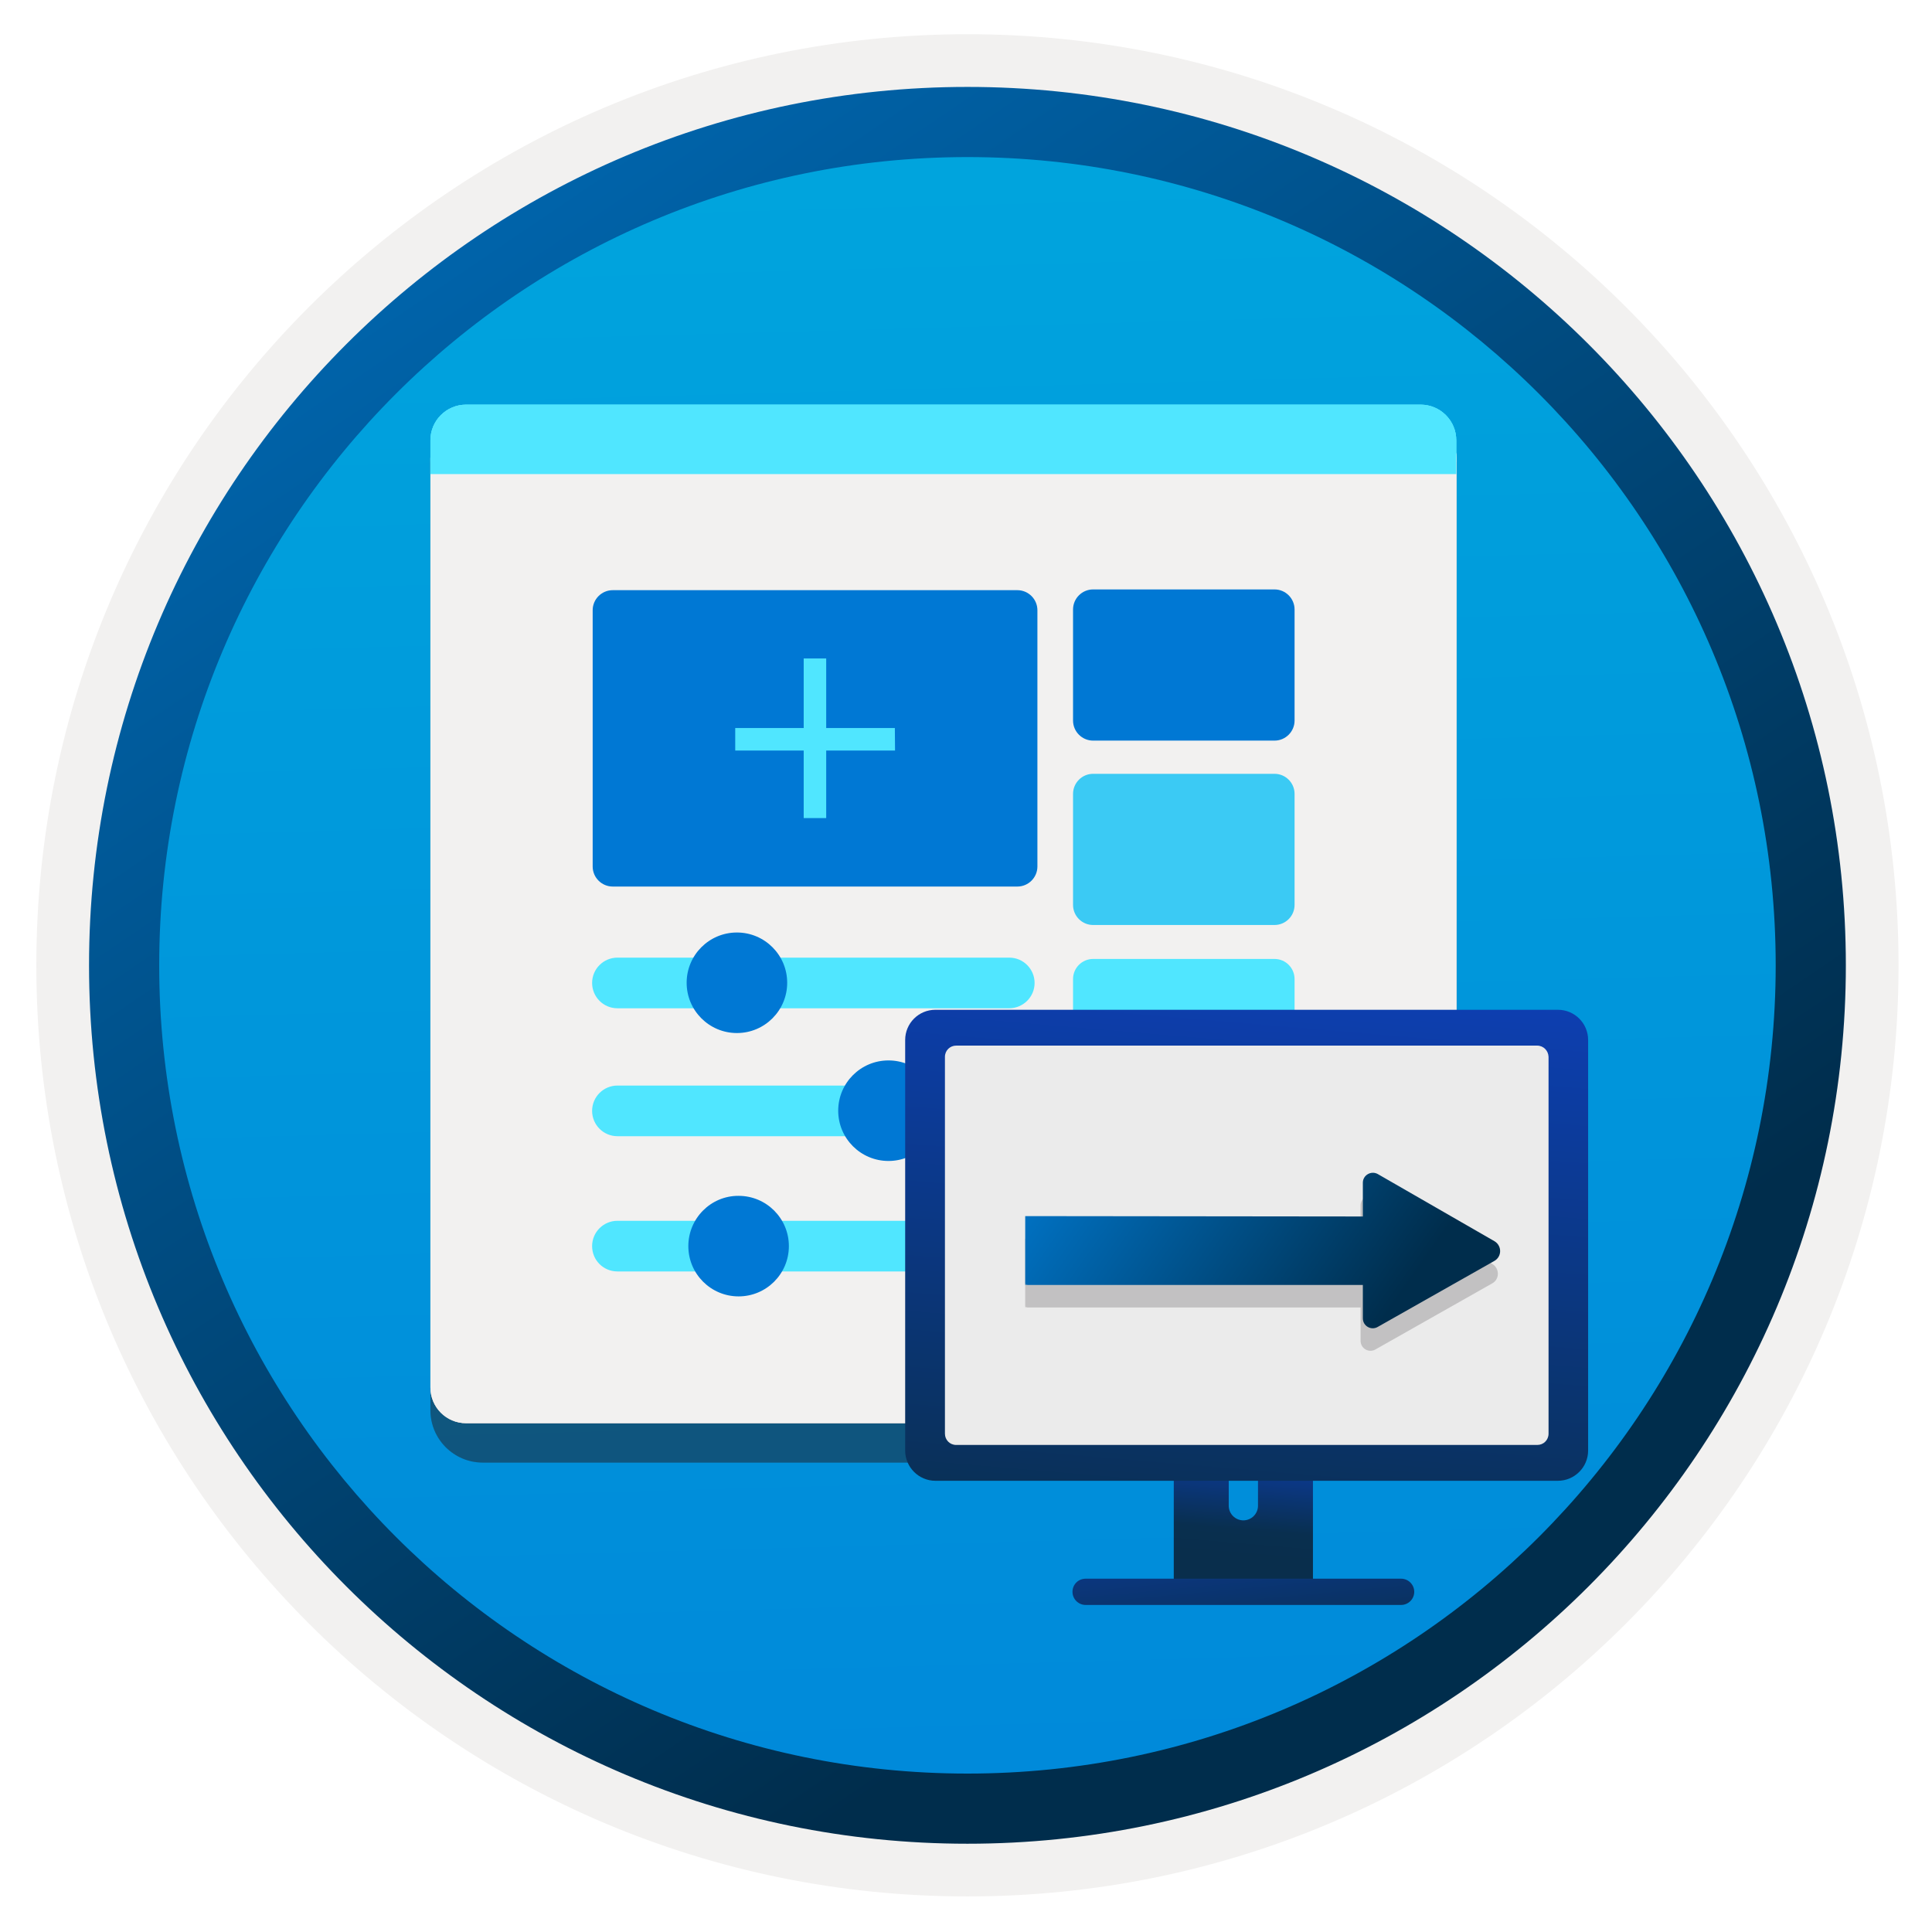<svg width="103" height="103" viewBox="0 0 103 103" fill="none" xmlns="http://www.w3.org/2000/svg">
<path d="M51.577 98.274C25.727 98.274 4.767 77.324 4.767 51.464C4.767 25.604 25.727 4.654 51.577 4.654C77.427 4.654 98.387 25.614 98.387 51.464C98.387 77.314 77.427 98.274 51.577 98.274Z" fill="url(#paint0_linear)"/>
<path fill-rule="evenodd" clip-rule="evenodd" d="M97.477 51.464C97.477 76.814 76.927 97.364 51.577 97.364C26.227 97.364 5.677 76.814 5.677 51.464C5.677 26.114 26.227 5.564 51.577 5.564C76.927 5.564 97.477 26.114 97.477 51.464ZM51.577 1.824C78.997 1.824 101.217 24.044 101.217 51.464C101.217 78.884 78.987 101.104 51.577 101.104C24.157 101.104 1.937 78.874 1.937 51.464C1.937 24.044 24.157 1.824 51.577 1.824Z" fill="#F2F1F0"/>
<path fill-rule="evenodd" clip-rule="evenodd" d="M94.667 51.464C94.667 75.264 75.377 94.554 51.577 94.554C27.777 94.554 8.487 75.264 8.487 51.464C8.487 27.664 27.777 8.374 51.577 8.374C75.377 8.374 94.667 27.664 94.667 51.464ZM51.577 4.634C77.437 4.634 98.407 25.604 98.407 51.464C98.407 77.324 77.437 98.294 51.577 98.294C25.717 98.294 4.747 77.324 4.747 51.464C4.747 25.604 25.707 4.634 51.577 4.634Z" fill="url(#paint1_linear)"/>
<path opacity="0.2" d="M40.407 77.974H74.847C76.387 77.974 77.637 76.724 77.637 75.184V24.624H22.947V75.184C22.947 76.724 24.197 77.974 25.737 77.974H31.697H40.407Z" fill="#1F1D21"/>
<path d="M40.407 75.874H75.747C76.797 75.874 77.647 75.024 77.647 73.974V24.414C77.637 23.364 76.787 22.514 75.747 22.514H24.847C23.797 22.514 22.947 23.364 22.947 24.414V73.974C22.947 75.024 23.797 75.874 24.847 75.874H31.697H40.407V75.874Z" fill="#F2F1F0"/>
<path d="M77.637 23.474C77.637 22.424 76.787 21.574 75.737 21.574H24.847C23.797 21.574 22.947 22.424 22.947 23.474V25.274H77.637V23.474Z" fill="#50E6FF"/>
<path opacity="0.2" d="M40.407 77.974H74.847C76.387 77.974 77.637 76.724 77.637 75.184V24.624H22.947V75.184C22.947 76.724 24.197 77.974 25.737 77.974H31.697H40.407Z" fill="#1F1D21"/>
<path d="M40.407 75.874H75.747C76.797 75.874 77.647 75.024 77.647 73.974V24.414C77.637 23.364 76.787 22.514 75.747 22.514H24.847C23.797 22.514 22.947 23.364 22.947 24.414V73.974C22.947 75.024 23.797 75.874 24.847 75.874H31.697H40.407V75.874Z" fill="#F2F1F0"/>
<path d="M77.637 23.474C77.637 22.424 76.787 21.574 75.737 21.574H24.847C23.797 21.574 22.947 22.424 22.947 23.474V25.274H77.637V23.474Z" fill="#50E6FF"/>
<path opacity="0.2" d="M40.407 77.974H74.847C76.387 77.974 77.637 76.724 77.637 75.184V24.624H22.947V75.184C22.947 76.724 24.197 77.974 25.737 77.974H31.697H40.407Z" fill="#1F1D21"/>
<path d="M40.407 75.874H75.747C76.797 75.874 77.647 75.024 77.647 73.974V24.414C77.637 23.364 76.787 22.514 75.747 22.514H24.847C23.797 22.514 22.947 23.364 22.947 24.414V73.974C22.947 75.024 23.797 75.874 24.847 75.874H31.697H40.407V75.874Z" fill="#F2F1F0"/>
<path d="M77.637 23.474C77.637 22.424 76.787 21.574 75.737 21.574H24.847C23.797 21.574 22.947 22.424 22.947 23.474V25.274H77.637V23.474Z" fill="#50E6FF"/>
<path d="M67.947 31.424H58.277C57.687 31.424 57.207 31.904 57.207 32.494V38.414C57.207 39.004 57.687 39.484 58.277 39.484H67.947C68.537 39.484 69.017 39.004 69.017 38.414V32.494C69.017 31.904 68.537 31.424 67.947 31.424Z" fill="#0078D4"/>
<path d="M67.947 51.124H58.277C57.687 51.124 57.207 51.604 57.207 52.194V58.114C57.207 58.704 57.687 59.184 58.277 59.184H67.947C68.537 59.184 69.017 58.704 69.017 58.114V52.194C69.017 51.604 68.537 51.124 67.947 51.124Z" fill="#50E6FF"/>
<path d="M67.947 41.254H58.277C57.687 41.254 57.207 41.734 57.207 42.324V48.244C57.207 48.834 57.687 49.314 58.277 49.314H67.947C68.537 49.314 69.017 48.834 69.017 48.244V42.324C69.017 41.734 68.537 41.254 67.947 41.254Z" fill="#3BCAF4"/>
<path d="M67.947 60.954H58.277C57.687 60.954 57.207 61.434 57.207 62.024V67.944C57.207 68.534 57.687 69.014 58.277 69.014H67.947C68.537 69.014 69.017 68.534 69.017 67.944V62.024C69.017 61.434 68.537 60.954 67.947 60.954Z" fill="#50E6FF"/>
<path d="M54.237 31.464H32.667C32.077 31.464 31.597 31.944 31.597 32.534V46.194C31.597 46.784 32.077 47.264 32.667 47.264H54.237C54.827 47.264 55.307 46.784 55.307 46.194V32.534C55.307 31.944 54.827 31.464 54.237 31.464Z" fill="#0078D4"/>
<path d="M55.157 52.404C55.157 51.664 54.557 51.054 53.807 51.054H32.917C32.177 51.054 31.567 51.654 31.567 52.404C31.567 53.144 32.167 53.754 32.917 53.754H53.817C54.557 53.744 55.157 53.144 55.157 52.404Z" fill="#50E6FF"/>
<path d="M36.607 52.394C36.607 53.874 37.807 55.074 39.287 55.074C40.767 55.074 41.967 53.874 41.967 52.394C41.967 50.914 40.767 49.714 39.287 49.714C37.807 49.714 36.607 50.914 36.607 52.394Z" fill="#0078D4"/>
<path d="M55.157 59.224C55.157 58.484 54.557 57.874 53.807 57.874H32.917C32.177 57.874 31.567 58.474 31.567 59.224C31.567 59.964 32.167 60.574 32.917 60.574H53.817C54.557 60.564 55.157 59.964 55.157 59.224Z" fill="#50E6FF"/>
<path d="M44.687 59.214C44.687 60.694 45.887 61.894 47.367 61.894C48.847 61.894 50.047 60.694 50.047 59.214C50.047 57.734 48.847 56.534 47.367 56.534C45.887 56.534 44.687 57.734 44.687 59.214Z" fill="#0078D4"/>
<path d="M55.157 66.434C55.157 65.694 54.557 65.084 53.807 65.084H32.917C32.177 65.084 31.567 65.684 31.567 66.434C31.567 67.184 32.167 67.784 32.917 67.784H53.817C54.557 67.784 55.157 67.184 55.157 66.434Z" fill="#50E6FF"/>
<path d="M36.697 66.434C36.697 67.914 37.897 69.114 39.377 69.114C40.857 69.114 42.057 67.914 42.057 66.434C42.057 64.954 40.857 63.754 39.377 63.754C37.897 63.744 36.697 64.954 36.697 66.434Z" fill="#0078D4"/>
<path d="M44.047 35.104H42.847V43.614H44.047V35.104Z" fill="#50E6FF"/>
<path d="M47.707 38.814H39.197V40.014H47.717L47.707 38.814Z" fill="#50E6FF"/>
<path d="M67.067 72.694V80.274C67.067 80.704 66.717 81.054 66.287 81.054C65.857 81.054 65.507 80.704 65.507 80.274V72.694H62.577V85.104H69.997V72.694H67.067Z" fill="url(#paint2_linear)"/>
<path d="M83.057 53.834H49.867C48.977 53.834 48.257 54.554 48.257 55.444V77.334C48.257 78.214 48.977 78.944 49.867 78.944H83.057C83.937 78.944 84.667 78.224 84.667 77.334V55.444C84.667 54.554 83.947 53.834 83.057 53.834Z" fill="url(#paint3_linear)"/>
<path d="M81.947 55.744H50.977C50.647 55.744 50.377 56.004 50.377 56.344V76.434C50.377 76.764 50.637 77.034 50.977 77.034H81.957C82.287 77.034 82.557 76.774 82.557 76.434V56.344C82.547 56.014 82.287 55.744 81.947 55.744Z" fill="#EBEBEB"/>
<path d="M74.697 85.564H57.877C57.497 85.564 57.177 85.254 57.177 84.864C57.177 84.474 57.487 84.164 57.877 84.164H74.697C75.077 84.164 75.397 84.474 75.397 84.864C75.397 85.254 75.077 85.564 74.697 85.564Z" fill="url(#paint4_linear)"/>
<path opacity="0.2" d="M79.557 67.384L73.337 63.804C72.987 63.604 72.537 63.854 72.537 64.264V66.064L54.657 66.044V69.664C54.857 69.684 54.757 69.684 54.657 69.684V69.704H72.537V71.484C72.537 71.894 72.977 72.144 73.327 71.944L79.547 68.424C79.957 68.204 79.957 67.624 79.557 67.384Z" fill="#1F1D21"/>
<path d="M79.677 66.174L73.457 62.594C73.107 62.394 72.657 62.644 72.657 63.054V64.854L54.657 64.834V68.464C54.857 68.484 54.757 68.484 54.657 68.484V68.504H72.657V70.284C72.657 70.694 73.097 70.944 73.447 70.744L79.667 67.224C80.077 66.994 80.077 66.414 79.677 66.174Z" fill="url(#paint5_linear)"/>
<defs>
<linearGradient id="paint0_linear" x1="49.807" y1="-13.326" x2="53.789" y2="132.444" gradientUnits="userSpaceOnUse">
<stop stop-color="#00ABDE"/>
<stop offset="1" stop-color="#007ED8"/>
</linearGradient>
<linearGradient id="paint1_linear" x1="3.011" y1="-20.159" x2="98.539" y2="120.722" gradientUnits="userSpaceOnUse">
<stop stop-color="#007ED8"/>
<stop offset="0.707" stop-color="#002D4C"/>
</linearGradient>
<linearGradient id="paint2_linear" x1="66.496" y1="76.37" x2="65.944" y2="82.989" gradientUnits="userSpaceOnUse">
<stop stop-color="#0D3FB3"/>
<stop offset="0.781" stop-color="#092F4F"/>
<stop offset="1" stop-color="#092E4C"/>
</linearGradient>
<linearGradient id="paint3_linear" x1="67.7" y1="51.677" x2="64.303" y2="92.003" gradientUnits="userSpaceOnUse">
<stop stop-color="#0D3FB3"/>
<stop offset="0.781" stop-color="#092F4F"/>
<stop offset="1" stop-color="#092E4C"/>
</linearGradient>
<linearGradient id="paint4_linear" x1="65.647" y1="78.016" x2="66.861" y2="91.034" gradientUnits="userSpaceOnUse">
<stop stop-color="#0D3FB3"/>
<stop offset="0.781" stop-color="#092F4F"/>
<stop offset="1" stop-color="#092E4C"/>
</linearGradient>
<linearGradient id="paint5_linear" x1="54.537" y1="58.453" x2="80.623" y2="76.809" gradientUnits="userSpaceOnUse">
<stop stop-color="#007ED8"/>
<stop offset="0.707" stop-color="#002D4C"/>
</linearGradient>
</defs>
</svg>
